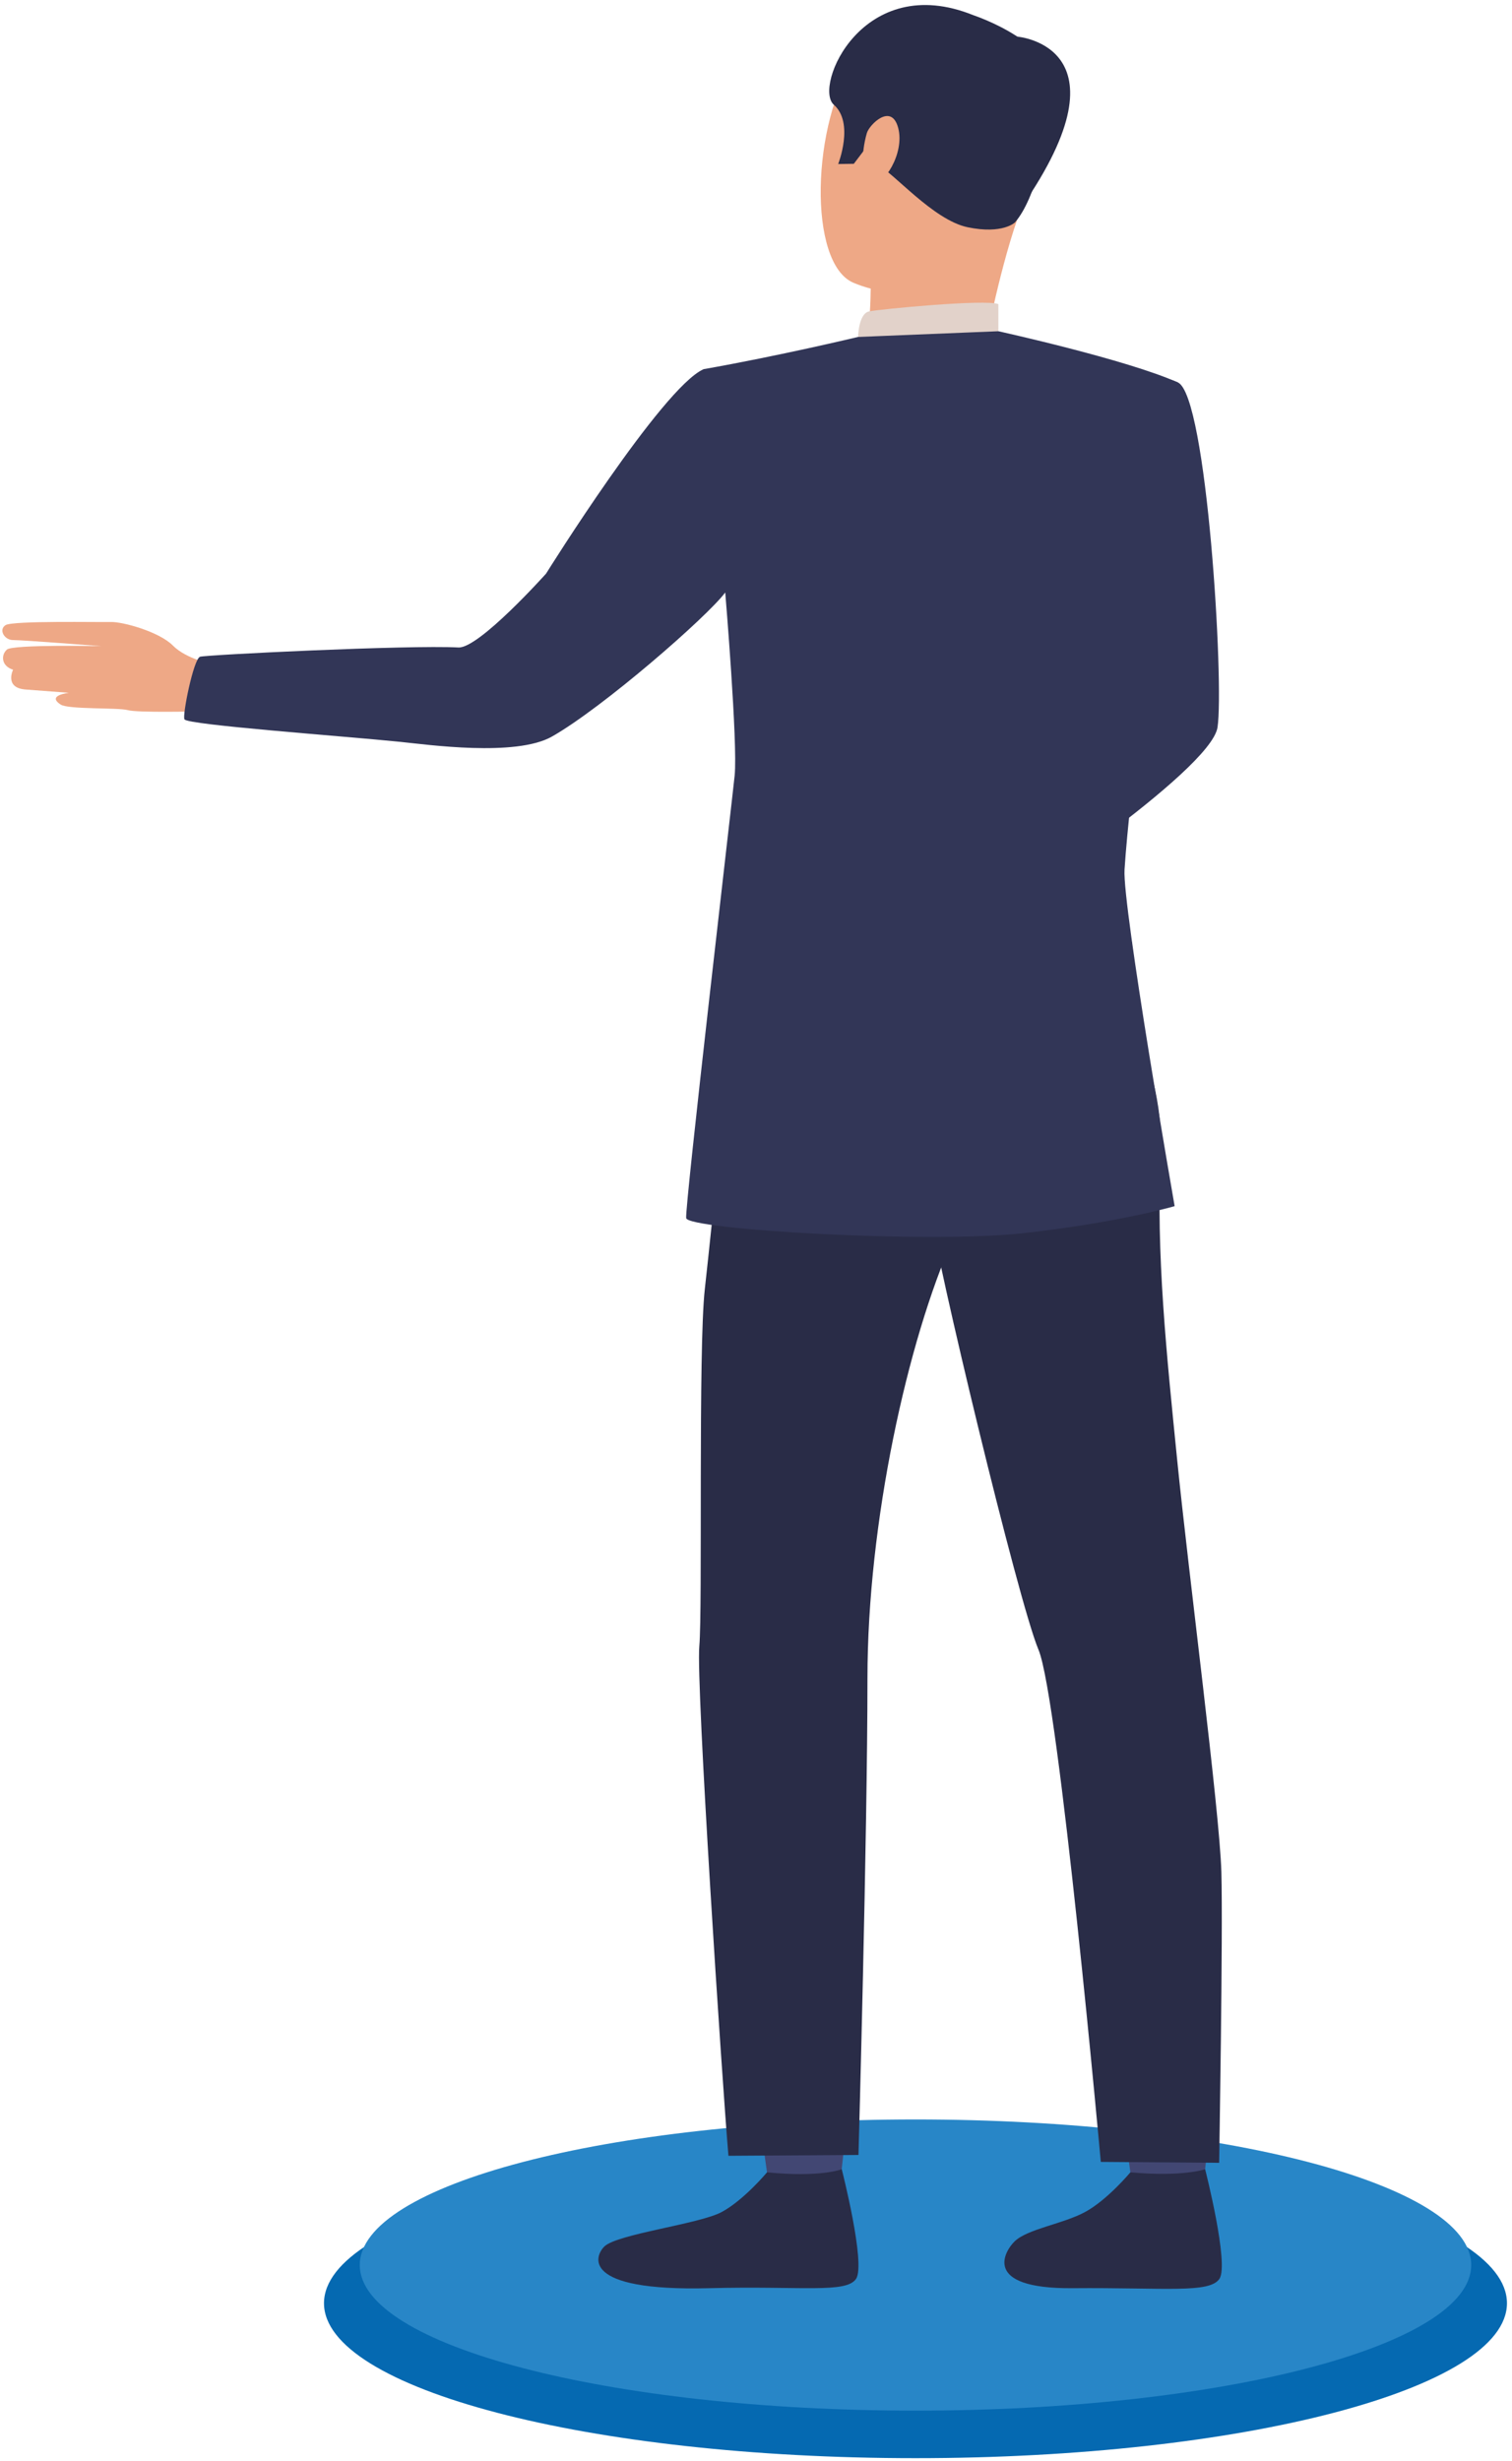<svg width="161" height="262" viewBox="0 0 161 262" fill="none" xmlns="http://www.w3.org/2000/svg">
<path d="M22.725 70.724C22.725 70.724 19.862 70.193 18.409 68.72C16.956 67.248 13.066 66.18 11.816 66.214C10.566 66.249 1.37 66.057 0.594 66.545C-0.182 67.033 0.474 68.141 1.39 68.135C2.309 68.127 10.809 68.786 10.809 68.786C10.809 68.786 1.373 68.583 0.737 69.148C0.1 69.713 0.109 70.886 1.393 71.295C1.393 71.295 0.425 73.233 2.737 73.401L7.347 73.752C7.347 73.752 4.904 74 6.465 75.005C7.295 75.539 12.573 75.308 13.611 75.596C14.65 75.884 21.029 75.73 21.029 75.73L22.722 70.73L22.725 70.724Z" fill="#EEA886"/>
<path d="M34.5 245.184C34.5 254.295 62.699 261.678 97.482 261.678C132.265 261.678 160.463 254.295 160.463 245.184C160.463 236.074 132.265 228.69 97.482 228.69C62.699 228.69 34.5 236.074 34.5 245.184Z" fill="#0569B1"/>
<path d="M97.483 256.618C130.164 256.618 156.657 249.679 156.657 241.12C156.657 232.561 130.164 225.622 97.483 225.622C64.802 225.622 38.309 232.561 38.309 241.12C38.309 249.679 64.802 256.618 97.483 256.618Z" fill="#2886C7"/>
<path d="M117.027 50.79C117.027 50.79 118.745 74.902 114.036 77.787C111.085 79.594 99.318 85.693 99.666 86.835C100.014 87.979 106.31 97.007 106.31 97.007C106.31 97.007 128.912 82.123 129.643 77.43C130.353 72.847 128.529 42.125 125.424 40.712C123.098 39.653 121.868 40.529 118.937 42.707C114.821 45.764 117.03 50.79 117.03 50.79H117.027Z" fill="#323657"/>
<path d="M119.656 226.258C119.656 226.258 120.358 231.136 120.447 231.869C120.535 232.603 128.267 231.438 128.267 231.438L128.892 225.63C128.892 225.63 120.624 225.57 119.656 226.258Z" fill="#424773"/>
<path d="M120.364 231.25C120.364 231.25 117.915 234.19 115.546 235.471C113.177 236.753 109.452 237.261 108.054 238.585C107.043 239.544 104.369 243.665 114.21 243.583C124.048 243.5 128.795 244.165 129.848 242.584C130.901 241.003 128.324 230.919 128.324 230.919C128.324 230.919 125.992 231.758 120.367 231.25H120.364Z" fill="#292C47"/>
<path d="M80.963 226.258C80.963 226.258 81.665 231.136 81.753 231.869C81.842 232.603 89.571 231.438 89.571 231.438L90.196 225.63C90.196 225.63 81.927 225.57 80.96 226.258H80.963Z" fill="#424773"/>
<path d="M81.673 231.25C81.673 231.25 79.225 234.19 76.856 235.471C74.487 236.753 65.767 237.806 64.369 239.13C63.358 240.086 61.675 243.942 75.52 243.583C85.355 243.326 90.104 244.165 91.158 242.584C92.211 241.003 89.631 230.919 89.631 230.919C89.631 230.919 87.436 231.815 81.673 231.25Z" fill="#292C47"/>
<path d="M116.882 100.9C116.882 100.9 124.145 112.442 123.603 122.874C123.061 133.306 124.251 144.451 125.341 155.348C126.557 167.498 129.871 192.783 130.053 199.282C130.233 205.781 129.816 230.235 129.816 230.235L117.215 230.14C117.215 230.14 112.743 180.739 110.577 175.607C108.408 170.475 99.511 133.36 99.149 129.256C98.787 125.152 116.882 100.9 116.882 100.9Z" fill="#292C47"/>
<path d="M78.642 102.462C78.642 102.462 75.774 130.823 75.052 137.208C74.33 143.592 74.824 171.26 74.464 175.25C74.102 179.24 76.879 221.45 77.564 229.49L91.412 229.401C91.412 229.401 92.368 195.257 92.368 178.667C92.368 162.076 96.626 142.765 101.501 131.819C106.379 120.874 117.544 120.614 120.541 100.307C120.541 100.307 82.704 96.02 78.645 102.462H78.642Z" fill="#292C47"/>
<path d="M105.594 2.89C105.594 2.89 96.033 -1.223 91.181 5.972C86.329 13.168 86.038 28.029 90.858 30.093C95.679 32.156 103.1 31.562 105.837 27.047C108.577 22.532 111.171 15.936 111.282 11.449C111.391 6.963 108.089 4.311 105.594 2.893V2.89Z" fill="#EEA886"/>
<path d="M92.716 28.642C92.716 28.642 92.83 34.725 92.159 36.023C91.489 37.319 104.792 37.353 104.792 37.353C104.792 37.353 106.256 29.356 108.305 23.397C110.351 17.437 92.719 28.642 92.719 28.642H92.716Z" fill="#EEA886"/>
<path d="M108.074 23.679C108.074 23.679 106.761 24.963 103.045 24.193C99.329 23.422 95.008 18.219 93.469 17.597C91.931 16.975 91.963 16.056 91.963 16.056L90.915 17.437L89.251 17.46C89.251 17.46 90.984 13.079 88.786 11.149C86.591 9.22 91.86 -3.155 103.662 1.625C103.662 1.625 112.758 4.616 112.167 9.845C111.576 15.074 110.263 21.165 108.074 23.676V23.679Z" fill="#292C47"/>
<path d="M91.369 35.866C91.369 35.866 91.412 33.389 92.534 33.152C93.658 32.915 104.929 31.83 106.308 32.373V35.258C106.308 35.258 103.65 36.894 91.366 35.866H91.369Z" fill="#E2D2CA"/>
<path d="M92.305 14.161C92.559 13.29 94.916 10.887 95.641 13.621C96.366 16.355 94.04 19.869 92.856 19.5C91.671 19.132 91.663 16.364 92.305 14.161Z" fill="#EEA886"/>
<path d="M108.322 3.9C108.322 3.9 121.1 4.916 108.156 22.932L108.322 3.9Z" fill="#292C47"/>
<path d="M74.904 39.302C82.927 37.892 91.369 35.869 91.369 35.869L106.31 35.261C106.31 35.261 120.021 38.28 125.421 40.718C125.932 40.949 125.935 52.95 127.342 56.099L122.864 65.543C122.864 65.543 120.278 84.252 119.742 92.574C119.496 96.393 125.076 128.396 125.076 128.396C125.076 128.396 119.097 130.157 108.899 131.282C98.701 132.406 73.225 130.876 73.066 129.672C72.906 128.468 78 84.828 78.226 82.568C78.571 79.1 77.224 63.071 77.224 63.071C75.303 65.651 64.195 75.332 58.772 78.409C54.916 80.598 45.452 79.26 42.666 78.977C36.636 78.361 19.971 77.171 19.645 76.577C19.385 76.22 20.604 70.147 21.3 69.913C21.911 69.71 43.423 68.645 48.817 68.925C51.006 69.039 58.147 61.062 58.147 61.062C58.147 61.062 70.477 41.297 74.904 39.308V39.302Z" fill="#323657"/>
</svg>
